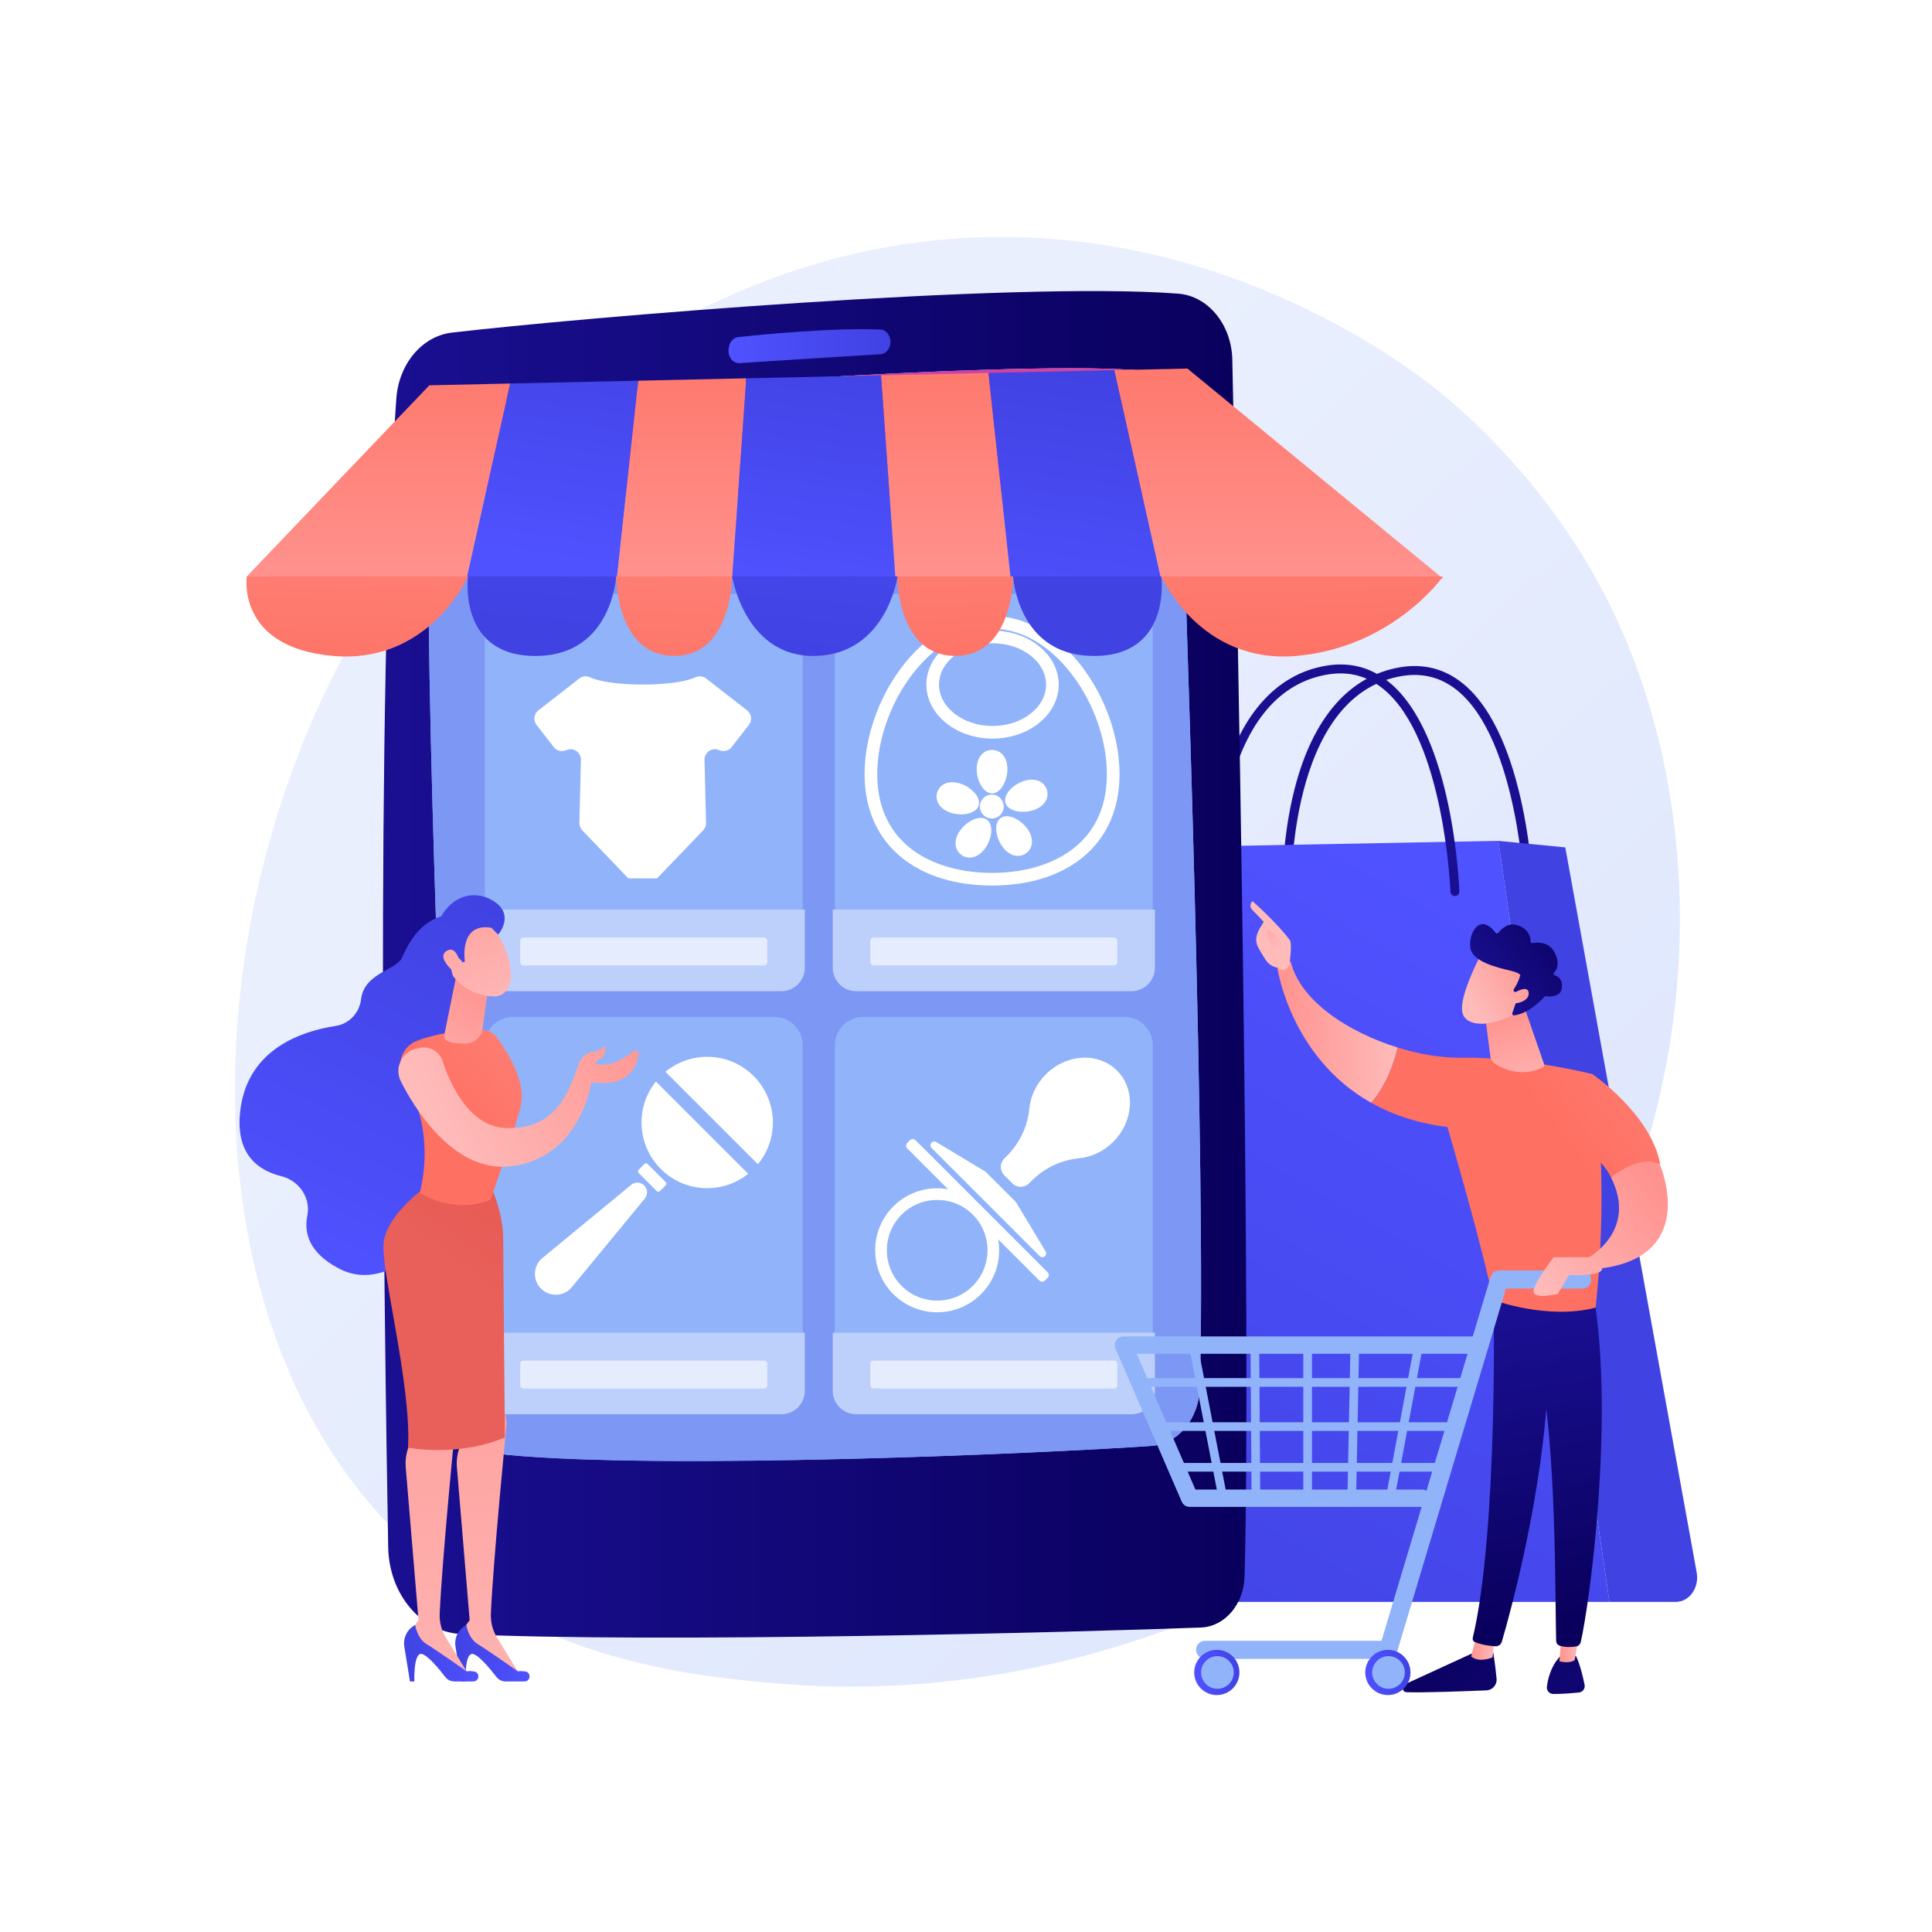 <?xml version="1.0" encoding="utf-8"?>
<!-- Generator: Adobe Illustrator 27.5.0, SVG Export Plug-In . SVG Version: 6.00 Build 0)  -->
<svg version="1.1" xmlns="http://www.w3.org/2000/svg" xmlns:xlink="http://www.w3.org/1999/xlink" x="0px" y="0px"
	 viewBox="0 0 3710 3710" style="enable-background:new 0 0 3710 3710;" xml:space="preserve">
<g id="Background">
	<g>
		<g>
			<rect style="fill:#FFFFFF;" width="3710" height="3710"/>
		</g>
	</g>
</g>
<g id="Illustration">
	<g>
		<linearGradient id="SVGID_1_" gradientUnits="userSpaceOnUse" x1="3394.607" y1="3600.882" x2="1348.825" y2="1392.737">
			<stop  offset="0" style="stop-color:#DAE3FE"/>
			<stop  offset="1" style="stop-color:#E9EFFD"/>
		</linearGradient>
		<path style="fill:url(#SVGID_1_);" d="M3109.514,2342.542c-281.105,657.051-1023.133,939.269-1604.522,891.151
			c-158.743-13.138-478.138-39.573-727.524-275.409c-478.929-452.908-405.169-1399.612,53.303-1956.979
			c59.042-71.777,467.72-552.678,1104.568-546.241c466.266,4.713,793.533,268.1,833.328,300.913
			c50.271,41.452,161.149,139.954,261.076,296.222C3264.537,1419.373,3285.176,1931.951,3109.514,2342.542z"/>
		<g>
			
				<linearGradient id="SVGID_00000139988898767791784740000014688113745111430036_" gradientUnits="userSpaceOnUse" x1="3310.972" y1="526.737" x2="2976.845" y2="1128.166">
				<stop  offset="0" style="stop-color:#09005D"/>
				<stop  offset="1" style="stop-color:#1A0F91"/>
			</linearGradient>
			<path style="fill:url(#SVGID_00000139988898767791784740000014688113745111430036_);" d="M2471.035,1723.572
				c-4.619,0-8.427-3.678-8.56-8.325c-0.028-0.977-2.468-98.938,23.515-200.36c34.902-136.237,104.904-216.98,202.44-233.503
				c45.347-7.684,86.038,2.846,120.94,31.293c123.186,100.396,134.794,389.755,135.228,402.025c0.167,4.729-3.531,8.697-8.26,8.866
				c-4.719,0.115-8.698-3.531-8.865-8.26c-0.104-2.927-11.764-293.879-128.939-389.357c-30.903-25.181-66.983-34.487-107.241-27.671
				c-219.875,37.248-211.794,412.694-211.687,416.483c0.134,4.731-3.591,8.673-8.322,8.807
				C2471.201,1723.57,2471.117,1723.572,2471.035,1723.572z"/>
			
				<linearGradient id="SVGID_00000042697872118109654700000012813439911435707282_" gradientUnits="userSpaceOnUse" x1="2962.665" y1="1808.72" x2="2109.352" y2="3304.587">
				<stop  offset="0" style="stop-color:#4F52FF"/>
				<stop  offset="1" style="stop-color:#4042E2"/>
			</linearGradient>
			<path style="fill:url(#SVGID_00000042697872118109654700000012813439911435707282_);" d="M2039.088,2999.806l176.205-1372.535
				l661.934-12.571l213.351,1461.39h-994.173C2061.041,3076.089,2033.927,3040.004,2039.088,2999.806z"/>
			
				<linearGradient id="SVGID_00000178901160116434203750000011177648161883638934_" gradientUnits="userSpaceOnUse" x1="3999.679" y1="1624.416" x2="3372.547" y2="2102.476">
				<stop  offset="0" style="stop-color:#4F52FF"/>
				<stop  offset="1" style="stop-color:#4042E2"/>
			</linearGradient>
			<path style="fill:url(#SVGID_00000178901160116434203750000011177648161883638934_);" d="M3005.784,1627.271l-128.557-12.571
				l213.351,1461.39h127.626c25.876,0,45.214-27.323,39.939-56.429L3005.784,1627.271z"/>
			
				<linearGradient id="SVGID_00000089532026751503973490000000399241034686861459_" gradientUnits="userSpaceOnUse" x1="3201.011" y1="465.652" x2="2866.883" y2="1067.084">
				<stop  offset="0" style="stop-color:#09005D"/>
				<stop  offset="1" style="stop-color:#1A0F91"/>
			</linearGradient>
			<path style="fill:url(#SVGID_00000089532026751503973490000000399241034686861459_);" d="M2793.796,1720.578
				c-4.592,0-8.394-3.64-8.558-8.265c-0.104-2.927-11.764-293.879-128.939-389.357c-30.903-25.181-66.978-34.489-107.242-27.671
				c-91.563,15.512-155.022,89.708-188.617,220.529c-25.454,99.125-23.096,194.998-23.069,195.955
				c0.132,4.729-3.594,8.672-8.323,8.805c-4.62,0.105-8.67-3.591-8.806-8.322c-0.027-0.977-2.468-98.938,23.515-200.36
				c34.902-136.237,104.906-216.98,202.439-233.503c45.351-7.686,86.038,2.846,120.94,31.292
				c123.186,100.396,134.794,389.755,135.228,402.024c0.167,4.729-3.531,8.697-8.26,8.866
				C2794.002,1720.576,2793.898,1720.578,2793.796,1720.578z"/>
		</g>
		<g>
			<g>
				
					<linearGradient id="SVGID_00000060711870088480204980000016409843353036755129_" gradientUnits="userSpaceOnUse" x1="-6054.325" y1="1851.808" x2="-4396.095" y2="1851.808" gradientTransform="matrix(-1 0 0 1 -3660.805 0)">
					<stop  offset="0" style="stop-color:#09005D"/>
					<stop  offset="1" style="stop-color:#1A0F91"/>
				</linearGradient>
				<path style="fill:url(#SVGID_00000060711870088480204980000016409843353036755129_);" d="M2366.395,690.711
					c8.731,411.989,37.045,1833.091,23.528,2336.687c-1.432,53.351-37.992,96.172-83.596,97.919
					c-225.553,8.634-1052.42,30.521-1421.35,12.413c-76.843-3.772-137.951-76.587-139.545-166.541
					c-7.667-432.435-24.58-1648.709,15.622-2205.885c4.819-66.758,49.608-119.92,106.591-126.589
					c245.639-28.747,1076.061-99.016,1394.795-74.82C2319.923,568.26,2364.968,623.343,2366.395,690.711z"/>
				<path style="fill:#91B3FA;" d="M2265.753,817.112c12.141,332.536,50.436,1438.805,38.281,1847.879
					c-1.775,59.793-42.059,108.138-93.113,111.634c-210.205,14.391-927.372,46.121-1235.691,17.239
					c-55.517-5.201-99.083-57.727-102.081-122.789c-15.623-339.255-60.484-1369.347-48.834-1773.838
					c1.86-64.527,44.586-117.225,99.555-122.999c227.408-23.886,989.48-80.719,1251.479-63.997
					C2224.533,713.381,2263.652,759.542,2265.753,817.112z"/>
				
					<linearGradient id="SVGID_00000070829973084253939960000016280500320353058957_" gradientUnits="userSpaceOnUse" x1="1398.88" y1="664.707" x2="1709.984" y2="664.707">
					<stop  offset="0" style="stop-color:#4F52FF"/>
					<stop  offset="1" style="stop-color:#4042E2"/>
				</linearGradient>
				<path style="fill:url(#SVGID_00000070829973084253939960000016280500320353058957_);" d="M1709.984,656.505L1709.984,656.505
					c0,12.642-8.421,23.069-19.212,23.729c-53.275,3.264-203.349,12.499-270.421,17.051c-13.223,0.899-23.603-13.007-21.095-28.225
					l0.429-2.596c1.712-10.382,9.072-18.197,18.072-19.162c45.337-4.86,182.137-18.336,272.776-14.551
					C1701.42,633.206,1709.984,643.76,1709.984,656.505z"/>
				<g>
					<defs>
						<path id="SVGID_00000114057914927378849240000017344887271952669089_" d="M2265.753,817.112
							c12.141,332.536,50.436,1438.805,38.281,1847.879c-1.775,59.793-42.059,108.138-93.113,111.634
							c-210.205,14.391-927.372,46.121-1235.691,17.239c-55.517-5.201-99.083-57.727-102.081-122.789
							c-15.623-339.255-60.484-1369.347-48.834-1773.838c1.86-64.527,44.586-117.225,99.555-122.999
							c227.408-23.886,989.48-80.719,1251.479-63.997C2224.533,713.381,2263.652,759.542,2265.753,817.112z"/>
					</defs>
					<use xlink:href="#SVGID_00000114057914927378849240000017344887271952669089_"  style="overflow:visible;fill:#7D97F4;"/>
					<clipPath id="SVGID_00000127021177696173821220000010202002394061565863_">
						<use xlink:href="#SVGID_00000114057914927378849240000017344887271952669089_"  style="overflow:visible;"/>
					</clipPath>
					
						<linearGradient id="SVGID_00000168093528797656912040000015502022963455632570_" gradientUnits="userSpaceOnUse" x1="1519.971" y1="1023.527" x2="1573.018" y2="434.122">
						<stop  offset="0" style="stop-color:#A737D5"/>
						<stop  offset="1" style="stop-color:#EF497A"/>
					</linearGradient>
					
						<rect x="610.034" y="513.548" style="clip-path:url(#SVGID_00000127021177696173821220000010202002394061565863_);fill:url(#SVGID_00000168093528797656912040000015502022963455632570_);" width="1872.326" height="437.151"/>
				</g>
				<g>
					<path style="fill:#91B3FA;" d="M1487.4,1825.001H985.009c-29.815,0-53.985-24.17-53.985-53.985v-576.625
						c0-29.815,24.17-53.985,53.985-53.985h502.392c29.815,0,53.985,24.17,53.985,53.985v576.625
						C1541.386,1800.831,1517.216,1825.001,1487.4,1825.001z"/>
					<path style="fill:#BDD0FB;" d="M1500.505,1903.359H971.904c-24.855,0-45.004-20.149-45.004-45.004v-111.71h618.61v111.71
						C1545.51,1883.209,1525.361,1903.359,1500.505,1903.359z"/>
					<path style="opacity:0.6;fill:#FFFFFF;" d="M1466.839,1853.87h-461.268c-3.59,0-6.5-2.91-6.5-6.5v-40.613
						c0-3.59,2.91-6.5,6.5-6.5h461.268c3.59,0,6.5,2.91,6.5,6.5v40.613C1473.339,1850.96,1470.429,1853.87,1466.839,1853.87z"/>
				</g>
				<g>
					<path style="fill:#91B3FA;" d="M2159.623,1825.001h-502.391c-29.815,0-53.985-24.17-53.985-53.985v-576.625
						c0-29.815,24.17-53.985,53.985-53.985h502.391c29.815,0,53.986,24.17,53.986,53.985v576.624
						C2213.609,1800.831,2189.439,1825.001,2159.623,1825.001z"/>
					<path style="fill:#BDD0FB;" d="M2172.729,1903.359h-528.601c-24.855,0-45.004-20.149-45.004-45.004v-111.71h618.61v111.71
						C2217.733,1883.209,2197.583,1903.359,2172.729,1903.359z"/>
					<path style="opacity:0.6;fill:#FFFFFF;" d="M2139.062,1853.87h-461.268c-3.59,0-6.5-2.91-6.5-6.5v-40.613
						c0-3.59,2.91-6.5,6.5-6.5h461.268c3.59,0,6.5,2.91,6.5,6.5v40.613C2145.562,1850.96,2142.651,1853.87,2139.062,1853.87z"/>
				</g>
				<g>
					<path style="fill:#91B3FA;" d="M1487.401,2637.442H985.009c-29.815,0-53.985-24.17-53.985-53.985v-576.625
						c0-29.815,24.17-53.985,53.985-53.985h502.392c29.815,0,53.985,24.17,53.985,53.985v576.625
						C1541.386,2613.272,1517.216,2637.442,1487.401,2637.442z"/>
					<path style="fill:#BDD0FB;" d="M1500.505,2715.8H971.904c-24.855,0-45.004-20.149-45.004-45.004v-111.71h618.61v111.71
						C1545.51,2695.651,1525.361,2715.8,1500.505,2715.8z"/>
					<path style="opacity:0.6;fill:#FFFFFF;" d="M1466.839,2666.311h-461.268c-3.59,0-6.5-2.91-6.5-6.5v-40.613
						c0-3.59,2.91-6.5,6.5-6.5h461.268c3.59,0,6.5,2.91,6.5,6.5v40.613C1473.339,2663.401,1470.429,2666.311,1466.839,2666.311z"/>
				</g>
				<g>
					<path style="fill:#91B3FA;" d="M2159.624,2637.442h-502.392c-29.815,0-53.985-24.17-53.985-53.985v-576.625
						c0-29.815,24.17-53.985,53.985-53.985h502.391c29.815,0,53.986,24.17,53.986,53.985v576.624
						C2213.609,2613.272,2189.439,2637.442,2159.624,2637.442z"/>
					<path style="fill:#BDD0FB;" d="M2172.729,2715.8h-528.602c-24.855,0-45.004-20.149-45.004-45.004v-111.71h618.61v111.71
						C2217.733,2695.651,2197.583,2715.8,2172.729,2715.8z"/>
					<path style="opacity:0.6;fill:#FFFFFF;" d="M2139.062,2666.311h-461.268c-3.59,0-6.5-2.91-6.5-6.5v-40.613
						c0-3.59,2.91-6.5,6.5-6.5h461.268c3.59,0,6.5,2.91,6.5,6.5v40.613C2145.562,2663.401,2142.651,2666.311,2139.062,2666.311z"/>
				</g>
			</g>
			<g>
				<g>
					<path style="fill:#FFFFFF;" d="M1455.397,2235.68c40.904-49.55,38.191-123.01-8.168-169.369
						c-46.36-46.359-119.819-49.072-169.369-8.168L1455.397,2235.68z"/>
					<path style="fill:#FFFFFF;" d="M1259.502,2076.781c-39.66,49.523-36.557,122.001,9.349,167.907
						c45.906,45.906,118.384,49.009,167.907,9.349L1259.502,2076.781z"/>
				</g>
				<path style="fill:#FFFFFF;" d="M1261.287,2287.334l-35.082-35.082c-1.623-1.623-1.623-4.254,0-5.877l11.298-11.302
					c1.623-1.623,4.254-1.624,5.877,0l35.086,35.086c1.623,1.623,1.623,4.254,0,5.877l-11.302,11.299
					C1265.541,2288.957,1262.91,2288.957,1261.287,2287.334z"/>
				<path style="fill:#FFFFFF;" d="M1237.139,2276.4L1237.139,2276.4c-6.788-6.789-17.623-7.311-25.032-1.207l-170.317,140.305
					c-18.206,14.998-19.527,42.42-2.848,59.099l0,0c16.679,16.679,44.101,15.358,59.099-2.848l140.305-170.317
					C1244.45,2294.022,1243.928,2283.188,1237.139,2276.4z"/>
			</g>
			<g>
				<path style="fill:#FFFFFF;" d="M1933.216,2220.085l-4.743,4.743c-8.838,8.838-8.838,23.167,0,32.004l15.563,15.563
					c8.838,8.838,23.167,8.837,32.005,0l4.743-4.743c24.502-24.503,56.652-40.16,91.151-43.412
					c23.429-2.209,47.02-12.838,65.82-31.638c39.771-39.771,43.025-100.999,7.267-136.756
					c-35.758-35.758-96.985-32.504-136.756,7.268c-18.8,18.8-29.43,42.39-31.639,65.82
					C1973.375,2163.433,1957.718,2195.583,1933.216,2220.085z"/>
				<path style="fill:#FFFFFF;" d="M2011.83,2443.253l-253.885-253.884c-2.866-2.866-7.513-2.866-10.378,0l-5.477,5.477
					c-2.866,2.866-2.866,7.513,0,10.379l78.439,78.439c-37.022-6.536-76.558,4.436-105.1,32.978
					c-46.447,46.447-46.447,122.021,0,168.468c46.447,46.447,122.021,46.447,168.468,0c28.541-28.542,39.514-68.078,32.978-105.1
					l79.099,79.1c2.866,2.866,7.513,2.866,10.379,0l5.477-5.477C2014.696,2450.766,2014.696,2446.119,2011.83,2443.253z
					 M1868.041,2469.253c-37.704,37.704-99.052,37.704-136.756,0s-37.704-99.052,0-136.756s99.052-37.704,136.756,0
					S1905.745,2431.549,1868.041,2469.253z"/>
				<path style="fill:#FFFFFF;" d="M1788.831,2204.399l207.638,207.639c2.866,2.866,7.513,2.866,10.379,0
					c2.385-2.385,2.837-6.089,1.096-8.978l-56.694-94.074c-0.308-0.51-0.676-0.981-1.096-1.401l-56.871-56.871
					c-0.421-0.421-0.892-0.789-1.401-1.096l-94.074-56.694c-2.889-1.741-6.593-1.289-8.977,1.096
					C1785.965,2196.886,1785.965,2201.533,1788.831,2204.399z"/>
			</g>
			<g>
				<path style="fill:#FFFFFF;" d="M1905.039,1700.512c-69.337,0-128.834-18.139-172.057-52.455
					c-47.582-37.777-72.733-93.625-72.733-161.502c0-140.421,106.929-303.652,244.79-303.652
					c137.859,0,244.789,163.231,244.789,303.652c0,67.878-25.152,123.725-72.733,161.502
					C2033.872,1682.373,1974.376,1700.512,1905.039,1700.512z M1905.039,1207.196c-56.158,0-111.136,31.903-154.806,89.833
					c-41.134,54.567-65.692,125.418-65.692,189.526c0,139.84,113.902,189.665,220.497,189.665
					c106.595,0,220.497-49.825,220.497-189.665c0-64.108-24.557-134.959-65.692-189.526
					C2016.174,1239.099,1961.197,1207.196,1905.039,1207.196z M1905.974,1418.35c-70.064,0-127.066-46.524-127.066-103.709
					c0-57.186,57.002-103.709,127.066-103.709c70.064,0,127.066,46.523,127.066,103.709
					C2033.04,1371.826,1976.038,1418.35,1905.974,1418.35z M1905.974,1235.224c-56.67,0-102.774,35.626-102.774,79.417
					c0,43.79,46.104,79.417,102.774,79.417c56.67,0,102.774-35.626,102.774-79.417
					C2008.748,1270.851,1962.644,1235.224,1905.974,1235.224z"/>
				<g>
					
						<ellipse transform="matrix(0.16 -0.987 0.987 0.16 70.942 3181.269)" style="fill:#FFFFFF;" cx="1905.039" cy="1548.943" rx="22.929" ry="22.929"/>
					<path style="fill:#FFFFFF;" d="M1934.519,1476.882c0,23.065-13.199,46.676-29.48,46.676c-16.281,0-29.48-23.611-29.48-46.676
						c0-23.065,13.199-36.85,29.48-36.85C1921.32,1440.032,1934.519,1453.816,1934.519,1476.882z"/>
					<path style="fill:#FFFFFF;" d="M1843.965,1504.648c21.936,7.127,40.313,26.976,35.282,42.461
						c-5.031,15.484-31.566,20.741-53.502,13.613c-21.936-7.127-30.968-23.94-25.936-39.424
						C1804.84,1505.814,1822.029,1497.521,1843.965,1504.648z"/>
					<path style="fill:#FFFFFF;" d="M1843.908,1594.55c13.557-18.66,38.114-30.004,51.286-20.434
						c13.172,9.57,9.971,36.43-3.586,55.09c-13.557,18.66-32.337,22.054-45.509,12.484
						C1832.926,1632.12,1830.351,1613.21,1843.908,1594.55z"/>
					<path style="fill:#FFFFFF;" d="M1925.022,1625.93c-13.558-18.66-16.758-45.52-3.586-55.09
						c13.172-9.57,37.728,1.774,51.285,20.434c13.557,18.66,10.982,37.57-2.19,47.14
						C1957.36,1647.985,1938.579,1644.591,1925.022,1625.93z"/>
					<path style="fill:#FFFFFF;" d="M1984.333,1555.809c-21.936,7.128-48.471,1.871-53.502-13.613
						c-5.031-15.484,13.346-35.333,35.282-42.461c21.936-7.128,39.125,1.166,44.156,16.65
						C2015.3,1531.869,2006.269,1548.682,1984.333,1555.809z"/>
				</g>
			</g>
			<g>
				<g>
					
						<linearGradient id="SVGID_00000142153559354682588050000002909636163306997893_" gradientUnits="userSpaceOnUse" x1="1045.405" y1="1075.603" x2="1117.371" y2="576.982">
						<stop  offset="0" style="stop-color:#4F52FF"/>
						<stop  offset="1" style="stop-color:#4042E2"/>
					</linearGradient>
					<polygon style="fill:url(#SVGID_00000142153559354682588050000002909636163306997893_);" points="979.621,736.467 
						896.67,1107.696 1184.802,1108.214 1225.691,731.029 					"/>
					
						<linearGradient id="SVGID_00000175314365718720588440000005179633167368312723_" gradientUnits="userSpaceOnUse" x1="726.781" y1="557.679" x2="726.781" y2="1123.124">
						<stop  offset="0" style="stop-color:#FE7062"/>
						<stop  offset="1" style="stop-color:#FF928E"/>
					</linearGradient>
					<polygon style="fill:url(#SVGID_00000175314365718720588440000005179633167368312723_);" points="824.486,739.896 
						473.94,1106.938 896.67,1107.696 979.621,736.467 					"/>
					
						<linearGradient id="SVGID_00000023999197871447269550000004936344320881298350_" gradientUnits="userSpaceOnUse" x1="1308.959" y1="557.678" x2="1308.959" y2="1123.124">
						<stop  offset="0" style="stop-color:#FE7062"/>
						<stop  offset="1" style="stop-color:#FF928E"/>
					</linearGradient>
					<polygon style="fill:url(#SVGID_00000023999197871447269550000004936344320881298350_);" points="1225.691,731.029 
						1184.802,1108.214 1406.062,1108.611 1433.117,726.445 					"/>
					
						<linearGradient id="SVGID_00000153695608655337714050000007723889208815442324_" gradientUnits="userSpaceOnUse" x1="1816.299" y1="557.679" x2="1816.299" y2="1123.127">
						<stop  offset="0" style="stop-color:#FE7062"/>
						<stop  offset="1" style="stop-color:#FF928E"/>
					</linearGradient>
					<polygon style="fill:url(#SVGID_00000153695608655337714050000007723889208815442324_);" points="1691.865,720.726 
						1719.365,1109.173 1940.733,1109.571 1898.085,716.169 					"/>
					
						<linearGradient id="SVGID_00000034068428790100061410000006840707102364015014_" gradientUnits="userSpaceOnUse" x1="2019.918" y1="1216.254" x2="2091.884" y2="717.634">
						<stop  offset="0" style="stop-color:#4F52FF"/>
						<stop  offset="1" style="stop-color:#4042E2"/>
					</linearGradient>
					<polygon style="fill:url(#SVGID_00000034068428790100061410000006840707102364015014_);" points="2140.035,710.822 
						1898.085,716.169 1940.733,1109.571 2229.252,1110.089 					"/>
					
						<linearGradient id="SVGID_00000130645781836761693170000015417836190470355871_" gradientUnits="userSpaceOnUse" x1="1543.099" y1="1147.435" x2="1615.066" y2="648.813">
						<stop  offset="0" style="stop-color:#4F52FF"/>
						<stop  offset="1" style="stop-color:#4042E2"/>
					</linearGradient>
					<polygon style="fill:url(#SVGID_00000130645781836761693170000015417836190470355871_);" points="1433.117,726.445 
						1406.062,1108.611 1719.365,1109.173 1691.865,720.726 					"/>
					
						<linearGradient id="SVGID_00000120561192058476407930000012724388120029316026_" gradientUnits="userSpaceOnUse" x1="2455.54" y1="557.679" x2="2455.54" y2="1123.125">
						<stop  offset="0" style="stop-color:#FE7062"/>
						<stop  offset="1" style="stop-color:#FF928E"/>
					</linearGradient>
					<polygon style="fill:url(#SVGID_00000120561192058476407930000012724388120029316026_);" points="2771.045,1111.061 
						2280.196,707.724 2140.035,710.822 2229.252,1110.089 					"/>
				</g>
				<g>
					
						<linearGradient id="SVGID_00000182507429820580032290000017504715562901613218_" gradientUnits="userSpaceOnUse" x1="676.044" y1="1368.343" x2="703.309" y2="664.913">
						<stop  offset="0" style="stop-color:#FE7062"/>
						<stop  offset="1" style="stop-color:#FF928E"/>
					</linearGradient>
					<path style="fill:url(#SVGID_00000182507429820580032290000017504715562901613218_);" d="M473.94,1106.938
						c0,0-20.62,136.094,164.963,152.59c185.583,16.497,259.816-152.59,259.816-152.59H473.94z"/>
					
						<linearGradient id="SVGID_00000023272597306789408060000006725811589106579353_" gradientUnits="userSpaceOnUse" x1="1093.264" y1="553.813" x2="1031.579" y2="1206.648">
						<stop  offset="0" style="stop-color:#4F52FF"/>
						<stop  offset="1" style="stop-color:#4042E2"/>
					</linearGradient>
					<path style="fill:url(#SVGID_00000023272597306789408060000006725811589106579353_);" d="M1183.28,1106.938
						c0,0-8.248,148.466-148.467,152.59c-156.972,4.617-136.094-152.59-136.094-152.59H1183.28z"/>
					
						<linearGradient id="SVGID_00000150092532852146672680000010379928027306457477_" gradientUnits="userSpaceOnUse" x1="1283.612" y1="1391.892" x2="1310.877" y2="688.462">
						<stop  offset="0" style="stop-color:#FE7062"/>
						<stop  offset="1" style="stop-color:#FF928E"/>
					</linearGradient>
					<path style="fill:url(#SVGID_00000150092532852146672680000010379928027306457477_);" d="M1183.28,1106.938h222.7
						c0,0,0,152.59-111.35,152.59C1182.594,1259.528,1183.28,1106.938,1183.28,1106.938z"/>
				</g>
				<g>
					
						<linearGradient id="SVGID_00000077296711485421401640000011690256695853660033_" gradientUnits="userSpaceOnUse" x1="-842.914" y1="1317.74" x2="-815.649" y2="614.31" gradientTransform="matrix(-1 0 0 1 1665.835 0)">
						<stop  offset="0" style="stop-color:#FE7062"/>
						<stop  offset="1" style="stop-color:#FF928E"/>
					</linearGradient>
					<path style="fill:url(#SVGID_00000077296711485421401640000011690256695853660033_);" d="M2771.045,1106.938
						c0,0-95.535,136.094-281.118,152.59c-185.583,16.497-259.816-152.59-259.816-152.59H2771.045z"/>
					
						<linearGradient id="SVGID_00000080890615011306762230000012441758493047425441_" gradientUnits="userSpaceOnUse" x1="-116.578" y1="-2125.411" x2="-178.263" y2="-1472.577" gradientTransform="matrix(-1 0 0 1 1665.835 0)">
						<stop  offset="0" style="stop-color:#4F52FF"/>
						<stop  offset="1" style="stop-color:#4042E2"/>
					</linearGradient>
					<path style="fill:url(#SVGID_00000080890615011306762230000012441758493047425441_);" d="M1945.55,1106.938
						c0,0,8.248,148.466,148.467,152.59c156.972,4.617,136.094-152.59,136.094-152.59H1945.55z"/>
					
						<linearGradient id="SVGID_00000132807503204478627550000014738314753261392564_" gradientUnits="userSpaceOnUse" x1="-177.509" y1="1343.531" x2="-150.243" y2="640.101" gradientTransform="matrix(-1 0 0 1 1665.835 0)">
						<stop  offset="0" style="stop-color:#FE7062"/>
						<stop  offset="1" style="stop-color:#FF928E"/>
					</linearGradient>
					<path style="fill:url(#SVGID_00000132807503204478627550000014738314753261392564_);" d="M1945.55,1106.938h-222.7
						c0,0,0,152.59,111.35,152.59C1946.235,1259.528,1945.55,1106.938,1945.55,1106.938z"/>
				</g>
				
					<linearGradient id="SVGID_00000123424343596209193470000014112864081947233978_" gradientUnits="userSpaceOnUse" x1="1612.384" y1="602.865" x2="1550.699" y2="1255.7">
					<stop  offset="0" style="stop-color:#4F52FF"/>
					<stop  offset="1" style="stop-color:#4042E2"/>
				</linearGradient>
				<path style="fill:url(#SVGID_00000123424343596209193470000014112864081947233978_);" d="M1405.979,1106.938h317.553
					c0,0-20.62,148.466-156.714,152.59C1430.723,1263.652,1405.979,1106.938,1405.979,1106.938z"/>
			</g>
			<path style="fill:#FFFFFF;" d="M1434.611,1364.081l-78.773-61.268c-6.036-4.695-14.158-5.297-21.056-1.996
				c-38.081,18.226-163.102,18.226-201.183,0c-6.898-3.302-15.019-2.699-21.056,1.996l-78.773,61.268
				c-8.68,6.751-10.244,19.261-3.493,27.942l33.144,42.613c5.658,7.274,15.568,9.716,23.957,5.902l0,0
				c13.375-6.079,28.503,3.924,28.145,18.612l-2.953,121.072c-0.129,5.307,1.865,10.445,5.542,14.275l88.57,92.261h3.93h47.157h3.93
				l88.571-92.261c3.676-3.83,5.671-8.968,5.542-14.275l-2.953-121.072c-0.358-14.688,14.77-24.692,28.145-18.612l0,0
				c8.39,3.813,18.299,1.372,23.957-5.902l33.144-42.613C1444.856,1383.343,1443.292,1370.833,1434.611,1364.081z"/>
		</g>
		<g>
			
				<linearGradient id="SVGID_00000020386231190029140550000014841571857303380886_" gradientUnits="userSpaceOnUse" x1="571.481" y1="2421.957" x2="915.89" y2="1717.718">
				<stop  offset="0" style="stop-color:#4F52FF"/>
				<stop  offset="1" style="stop-color:#4042E2"/>
			</linearGradient>
			<path style="fill:url(#SVGID_00000020386231190029140550000014841571857303380886_);" d="M940.924,1777.684
				c0,0-109.87-77.105-168.561,60.544c-10.723,25.151-72.598,29.318-78.927,80.397c-3.266,26.372-22.78,47.491-49.046,51.517
				c-65.42,10.027-166.238,43.998-182.369,157.581c-12.312,86.695,31.885,119.57,78.268,130.949
				c34.067,8.357,56.706,41.493,49.816,75.886c-6.61,32.99,3.247,71.125,60.398,101.283
				c128.07,67.578,255.968-160.098,255.968-160.098l26.212-397.539L940.924,1777.684z"/>
			<g>
				
					<linearGradient id="SVGID_00000122720568924849454630000001956616576306985911_" gradientUnits="userSpaceOnUse" x1="2996.222" y1="3538.534" x2="3123.137" y2="2055.217" gradientTransform="matrix(-1 0 0 1 3976.04 0)">
					<stop  offset="0" style="stop-color:#FEBBBA"/>
					<stop  offset="1" style="stop-color:#FF928E"/>
				</linearGradient>
				<path style="fill:url(#SVGID_00000122720568924849454630000001956616576306985911_);" d="M965.352,2686.525l7.721,45.42
					c0,0-25.857,261.907-30.456,366.669c-0.721,16.425,3.529,32.656,12.149,46.655l44.961,73.011l-114.266-67.427l-2.274-13.944
					l18.705-25.718l-24.502-293.4c-1.439-17.236,2.118-34.522,10.245-49.79l23.634-44.401L965.352,2686.525z"/>
				
					<linearGradient id="SVGID_00000026131247333676076940000012255933050932426379_" gradientUnits="userSpaceOnUse" x1="2959.146" y1="3174.652" x2="3101.848" y2="3174.652" gradientTransform="matrix(-1 0 0 1 3976.04 0)">
					<stop  offset="0" style="stop-color:#4F52FF"/>
					<stop  offset="1" style="stop-color:#4042E2"/>
				</linearGradient>
				<path style="fill:url(#SVGID_00000026131247333676076940000012255933050932426379_);" d="M1007.251,3228.858h-36.464
					c-6.825,0-13.262-3.133-17.425-8.543c-11.368-14.771-34.921-43.589-46.182-44.341c-15.161-1.012-13.221,52.884-13.221,52.884
					h-8.498l-10.765-66.972c-2.707-16.851,5.672-33.545,20.804-41.439l0,0c0,0,3.465,25.629,22.257,36.965
					c18.791,11.336,76.468,51.935,76.468,51.935s7.065-1.006,14.819,0.395C1020.55,3211.82,1018.943,3228.858,1007.251,3228.858z"/>
			</g>
			
				<linearGradient id="SVGID_00000052096607917242092100000015096001429493818033_" gradientUnits="userSpaceOnUse" x1="3094.477" y1="3538.534" x2="3221.392" y2="2055.217" gradientTransform="matrix(-1 0 0 1 3976.04 0)">
				<stop  offset="0" style="stop-color:#FEBBBA"/>
				<stop  offset="1" style="stop-color:#FF928E"/>
			</linearGradient>
			<path style="fill:url(#SVGID_00000052096607917242092100000015096001429493818033_);" d="M867.097,2686.525l7.721,45.42
				c0,0-25.857,261.907-30.456,366.669c-0.72,16.425,3.529,32.656,12.15,46.655l44.96,73.011l-114.266-67.427l-2.274-13.944
				l18.705-25.718l-24.501-293.4c-1.439-17.236,2.117-34.522,10.245-49.79l23.635-44.401L867.097,2686.525z"/>
			
				<linearGradient id="SVGID_00000010298569811086241700000011430134337874334086_" gradientUnits="userSpaceOnUse" x1="1502.225" y1="1692.259" x2="900.795" y2="2499.308">
				<stop  offset="0" style="stop-color:#E1473D"/>
				<stop  offset="1" style="stop-color:#E9605A"/>
			</linearGradient>
			<path style="fill:url(#SVGID_00000010298569811086241700000011430134337874334086_);" d="M736.678,2386.031
				c6.219-50.092,68.916-97.34,68.916-97.34c79.209,28.367,135.688-13.595,135.688-13.595s24.654,50.672,24.915,102.281
				c0.262,51.61,3.411,383,3.411,383c-91.574,38.379-186.13,19.557-186.13,19.557
				C790.546,2660.629,730.457,2436.121,736.678,2386.031z"/>
			
				<linearGradient id="SVGID_00000031915092400949742700000014981597594028812479_" gradientUnits="userSpaceOnUse" x1="3057.401" y1="3174.652" x2="3200.102" y2="3174.652" gradientTransform="matrix(-1 0 0 1 3976.04 0)">
				<stop  offset="0" style="stop-color:#4F52FF"/>
				<stop  offset="1" style="stop-color:#4042E2"/>
			</linearGradient>
			<path style="fill:url(#SVGID_00000031915092400949742700000014981597594028812479_);" d="M908.996,3228.858h-36.465
				c-6.825,0-13.262-3.133-17.424-8.543c-11.368-14.771-34.921-43.589-46.182-44.341c-15.161-1.012-13.221,52.884-13.221,52.884
				h-8.498l-10.764-66.972c-2.708-16.851,5.672-33.545,20.804-41.439l0,0c0,0,3.465,25.629,22.256,36.965
				c18.791,11.336,76.468,51.935,76.468,51.935s7.065-1.006,14.821,0.395C922.295,3211.82,920.689,3228.858,908.996,3228.858z"/>
			
				<linearGradient id="SVGID_00000179648352023457614840000017764781527102126778_" gradientUnits="userSpaceOnUse" x1="1249.587" y1="1805.491" x2="858.913" y2="2160.181">
				<stop  offset="0" style="stop-color:#FF928E"/>
				<stop  offset="1" style="stop-color:#FE7062"/>
			</linearGradient>
			<path style="fill:url(#SVGID_00000179648352023457614840000017764781527102126778_);" d="M806.281,2290.584
				c24.389-103.349-5.011-178.673-30.554-220.693c-15.827-26.037-3.812-60.158,24.638-71.069
				c45.602-17.489,97.722-20.836,124.468-21.291c11.536-0.196,22.374,5.278,29.223,14.564
				c19.382,26.28,55.969,83.478,46.389,129.691c-7.552,36.42-58.44,182.019-58.44,182.019S878.407,2333.905,806.281,2290.584z"/>
			
				<linearGradient id="SVGID_00000061453491418827557800000006291776088839255965_" gradientUnits="userSpaceOnUse" x1="774.142" y1="2125.597" x2="927.22" y2="1881.13">
				<stop  offset="0" style="stop-color:#FEBBBA"/>
				<stop  offset="1" style="stop-color:#FF928E"/>
			</linearGradient>
			<path style="fill:url(#SVGID_00000061453491418827557800000006291776088839255965_);" d="M878.672,1861.448l-25.418,125.882
				c-3.041,12.569,15.117,15.297,28.006,16.35c22.036,1.802,34.401-3.424,43.367-19.616c0.913-1.649,1.368-3.511,1.626-5.379
				l13.648-98.948c1.082-7.85-3.161-15.47-10.405-18.682l-26.337-11.677C893.017,1844.881,881.281,1850.667,878.672,1861.448z"/>
			<g>
				
					<linearGradient id="SVGID_00000096056907996411064620000001530272003038285485_" gradientUnits="userSpaceOnUse" x1="1550.264" y1="5341.891" x2="1739.518" y2="5005.082" gradientTransform="matrix(-0.983 -0.182 -0.182 0.983 3455.895 -3005.18)">
					<stop  offset="0" style="stop-color:#FEBBBA"/>
					<stop  offset="1" style="stop-color:#FF928E"/>
				</linearGradient>
				<path style="fill:url(#SVGID_00000096056907996411064620000001530272003038285485_);" d="M931.791,1768.839
					c0,0,31.021,20.454,44.885,73.333c13.864,52.879-7.391,72.166-29.429,71.266c-22.037-0.898-54.053-7.323-82.182-45.038
					C836.936,1830.686,891.164,1743.877,931.791,1768.839z"/>
				
					<linearGradient id="SVGID_00000131328571175307923570000014756261066050266295_" gradientUnits="userSpaceOnUse" x1="584.168" y1="2428.161" x2="928.577" y2="1723.923">
					<stop  offset="0" style="stop-color:#4F52FF"/>
					<stop  offset="1" style="stop-color:#4042E2"/>
				</linearGradient>
				<path style="fill:url(#SVGID_00000131328571175307923570000014756261066050266295_);" d="M892.707,1846.669
					c0,0-12.196-75.864,51.046-65.004l12.92,13.129c0,0,30.464-35.157-4.034-61.035c-34.498-25.879-81.847-18.571-107.507,29.614
					c-25.661,48.184-34.777,81.935-12.422,111.413c22.355,29.477,38.59,3.766,38.59,3.766s-10.399-25.62-2.163-36.769
					c8.235-11.147,19.245,6.191,19.245,6.191L892.707,1846.669z"/>
				
					<linearGradient id="SVGID_00000163770072463993742040000014540873096152008633_" gradientUnits="userSpaceOnUse" x1="1590.549" y1="5364.527" x2="1779.799" y2="5027.725" gradientTransform="matrix(-0.983 -0.182 -0.182 0.983 3455.895 -3005.18)">
					<stop  offset="0" style="stop-color:#FEBBBA"/>
					<stop  offset="1" style="stop-color:#FF928E"/>
				</linearGradient>
				<path style="fill:url(#SVGID_00000163770072463993742040000014540873096152008633_);" d="M884.162,1853.283
					c0,0-6.039-39.035-25.874-27.614c-19.834,11.42,7.64,36.439,18.637,44.931L884.162,1853.283z"/>
			</g>
			
				<linearGradient id="SVGID_00000016784906278690563290000010450912848463830969_" gradientUnits="userSpaceOnUse" x1="837.606" y1="2156.302" x2="1273.991" y2="1948.39">
				<stop  offset="0" style="stop-color:#FEBBBA"/>
				<stop  offset="1" style="stop-color:#FF928E"/>
			</linearGradient>
			<path style="fill:url(#SVGID_00000016784906278690563290000010450912848463830969_);" d="M1226.186,2023.25
				c0.645-4.99-5.215-8.25-9.097-5.049c-14.472,11.932-42.52,30.826-69.847,25.385c-1.377-0.273-2.701-0.504-3.994-0.708
				c1.039-3.504,3.335-6.813,8.032-8.694c13.443-5.385,11.199-27.152,11.199-27.152s-9.132,11.401-23.471,12.571
				c-12.351,1.009-26.189,12.797-29.117,28.362c-19.419,51.846-43.127,121.801-138.797,118.104
				c-71.016-2.744-107.197-85.858-121.13-128.513c-5.44-16.658-21.7-27.675-39.131-25.887
				c-23.052,2.364-38.369,13.006-44.315,33.672c-2.982,10.366-1.6,21.488,3.23,31.134c21.193,42.331,97.819,176.608,211.248,163.155
				c134.457-15.949,154.755-161.811,154.755-161.811S1216.716,2096.511,1226.186,2023.25z"/>
		</g>
		<g>
			
				<linearGradient id="SVGID_00000068676729851059332640000011903204428196187277_" gradientUnits="userSpaceOnUse" x1="369.437" y1="3122.998" x2="-140.867" y2="3678.066" gradientTransform="matrix(-1 0 0 1 3074.132 0)">
				<stop  offset="0" style="stop-color:#09005D"/>
				<stop  offset="1" style="stop-color:#1A0F91"/>
			</linearGradient>
			<path style="fill:url(#SVGID_00000068676729851059332640000011903204428196187277_);" d="M2866.002,3164.347
				c0,0,5.285,29.919,7.876,59.534c1.013,11.574-7.912,21.624-19.52,22.108c-39.44,1.643-123.803,4.836-154.075,3.486
				c-4.551-0.203-7.526-4.862-5.842-9.094l0,0c1.411-3.548,4.134-6.415,7.602-8.009l139.353-64.046L2866.002,3164.347z"/>
			
				<linearGradient id="SVGID_00000018955263866475898100000002199742784210931588_" gradientUnits="userSpaceOnUse" x1="203.799" y1="3164.224" x2="249.127" y2="3164.224" gradientTransform="matrix(-1 0 0 1 3074.132 0)">
				<stop  offset="0" style="stop-color:#FEBBBA"/>
				<stop  offset="1" style="stop-color:#FF928E"/>
			</linearGradient>
			<path style="fill:url(#SVGID_00000018955263866475898100000002199742784210931588_);" d="M2870.332,3146.769l-4.246,35.786
				c0,0-24.411,11.364-41.082-1.432l10.108-39.881L2870.332,3146.769z"/>
			
				<linearGradient id="SVGID_00000094577440896591921780000007754708434582467744_" gradientUnits="userSpaceOnUse" x1="121.683" y1="3123.921" x2="221.842" y2="2542.045" gradientTransform="matrix(-1 0 0 1 3074.132 0)">
				<stop  offset="0" style="stop-color:#09005D"/>
				<stop  offset="1" style="stop-color:#1A0F91"/>
			</linearGradient>
			<path style="fill:url(#SVGID_00000094577440896591921780000007754708434582467744_);" d="M2867.141,2473.975
				c1.834,9.345,9.844,466.356-39.006,671.159c-0.798,3.342,0.896,6.787,4.077,8.085c7.492,3.061,22.181,7.494,39.785,8.087
				c5.452,0.182,10.34-3.361,11.878-8.594c13.964-47.517,80.876-285.593,89.605-513.018c9.754-254.127,0-8.653,0-8.653
				l-5.721-157.086L2867.141,2473.975z"/>
			
				<linearGradient id="SVGID_00000098907195365285853440000016574105604744036258_" gradientUnits="userSpaceOnUse" x1="254.957" y1="3017.753" x2="-255.344" y2="3572.818" gradientTransform="matrix(-1 0 0 1 3074.132 0)">
				<stop  offset="0" style="stop-color:#09005D"/>
				<stop  offset="1" style="stop-color:#1A0F91"/>
			</linearGradient>
			<path style="fill:url(#SVGID_00000098907195365285853440000016574105604744036258_);" d="M3026.304,3179.955
				c0,0,8.413,15.104,16.557,55.239c1.47,7.248-3.594,14.185-10.954,14.909c-13.023,1.281-33.072,2.927-49.132,2.817
				c-7.403-0.051-13.18-6.498-12.288-13.847c1.779-14.65,7.321-38.685,24.441-57.417L3026.304,3179.955z"/>
			
				<linearGradient id="SVGID_00000083777964905614896170000011104752453849402546_" gradientUnits="userSpaceOnUse" x1="40.439" y1="3161.9" x2="79.575" y2="3161.9" gradientTransform="matrix(-1 0 0 1 3074.132 0)">
				<stop  offset="0" style="stop-color:#FEBBBA"/>
				<stop  offset="1" style="stop-color:#FF928E"/>
			</linearGradient>
			<path style="fill:url(#SVGID_00000083777964905614896170000011104752453849402546_);" d="M3033.693,3133.926l-9.921,54.119
				c0,0-9.809,7.297-29.215,2.007l4.735-58.228L3033.693,3133.926z"/>
			
				<linearGradient id="SVGID_00000155854989952178056750000015857829740082026930_" gradientUnits="userSpaceOnUse" x1="8.427" y1="3104.426" x2="108.586" y2="2522.549" gradientTransform="matrix(-1 0 0 1 3074.132 0)">
				<stop  offset="0" style="stop-color:#09005D"/>
				<stop  offset="1" style="stop-color:#1A0F91"/>
			</linearGradient>
			<path style="fill:url(#SVGID_00000155854989952178056750000015857829740082026930_);" d="M3060.495,2487.998
				c39.954,241.123-8.667,595.956-25.064,665.405c-1.004,4.252-4.436,7.51-8.745,8.224c-7.319,1.214-19.369,2.204-31.25-1.247
				c-4.093-1.188-6.969-4.88-7.136-9.14c-2.199-56.147,1.761-400.839-35.467-537.064c-1.887-6.904-6.104-12.924-11.936-17.071
				l-72.257-51.368l-5.539-83.032L3060.495,2487.998z"/>
			<g>
				
					<linearGradient id="SVGID_00000109020169969890748640000011706154958325912996_" gradientUnits="userSpaceOnUse" x1="3514.447" y1="1790.288" x2="2990.122" y2="2175.82">
					<stop  offset="0" style="stop-color:#FF928E"/>
					<stop  offset="1" style="stop-color:#FE7062"/>
				</linearGradient>
				<path style="fill:url(#SVGID_00000109020169969890748640000011706154958325912996_);" d="M2805.909,2031.116
					c119.734-1.978,251.846,31.438,251.846,31.438c35.69,208.251,6.241,448.454,6.241,448.454
					c-92.694,24.308-197.26-14.863-197.26-14.863c-15.406-87.044-87.289-332.014-87.289-332.014
					c-58.502-7.26-106.695-24.139-146.381-46.454c30.273-35.091,44.544-79.74,50.743-106.134
					C2726.142,2024.699,2768.979,2031.727,2805.909,2031.116z"/>
				
					<linearGradient id="SVGID_00000132802909899509599230000018123360154507325312_" gradientUnits="userSpaceOnUse" x1="390.323" y1="1981.679" x2="621.894" y2="1981.679" gradientTransform="matrix(-1 0 0 1 3074.132 0)">
					<stop  offset="0" style="stop-color:#FEBBBA"/>
					<stop  offset="1" style="stop-color:#FF928E"/>
				</linearGradient>
				<path style="fill:url(#SVGID_00000132802909899509599230000018123360154507325312_);" d="M2452.238,1854.755
					c11.761-14.206,26.649-7.486,26.649-7.486c17.619,74.429,110.007,134.777,204.922,164.275
					c-6.198,26.394-20.47,71.043-50.743,106.134C2475.546,2029.11,2452.238,1854.755,2452.238,1854.755z"/>
			</g>
			<g>
				
					<linearGradient id="SVGID_00000081632709074091286570000002806661968199616952_" gradientUnits="userSpaceOnUse" x1="9877.471" y1="1942.863" x2="10032.861" y2="2296.413" gradientTransform="matrix(1 0 0 1 -7373.646 0)">
					<stop  offset="0" style="stop-color:#FEBBBA"/>
					<stop  offset="1" style="stop-color:#FF928E"/>
				</linearGradient>
				<path style="fill:url(#SVGID_00000081632709074091286570000002806661968199616952_);" d="M2455.092,1858.368
					c-1.231,3.913,13.021,9.87,21.413-6.132c0.293-7.669,4.957-40.525,0.375-46.773c-24.407-33.275-71.727-74.987-71.727-74.987
					c-7.997,7.892-1.408,15.643-1.408,15.643l22.955,23.914c-4.802,8.676-10.658,16.001-13.403,26.495
					c-2.08,7.948-0.808,16.442,3.207,23.675c4.03,7.26,9.527,16.696,14.725,24.081
					C2441.065,1858.263,2455.092,1858.368,2455.092,1858.368z"/>
				
					<linearGradient id="SVGID_00000085959824368821154430000005664118475142905497_" gradientUnits="userSpaceOnUse" x1="620.783" y1="1825.119" x2="685.62" y2="1725.431" gradientTransform="matrix(-1 0 0 1 3074.132 0)">
					<stop  offset="0" style="stop-color:#FEBBBA"/>
					<stop  offset="1" style="stop-color:#FF928E"/>
				</linearGradient>
				<path style="fill:url(#SVGID_00000085959824368821154430000005664118475142905497_);" d="M2436.74,1785.55l20.919,17.733
					l6.567,17.655l-18.651,20.691c0,0-6.271-35.032-10.932-42.615C2429.982,1791.432,2432.4,1787.767,2436.74,1785.55z"/>
			</g>
			
				<linearGradient id="SVGID_00000059269141088608720420000003746348784390072508_" gradientUnits="userSpaceOnUse" x1="3548.098" y1="1836.054" x2="3023.774" y2="2221.587">
				<stop  offset="0" style="stop-color:#FF928E"/>
				<stop  offset="1" style="stop-color:#FE7062"/>
			</linearGradient>
			<path style="fill:url(#SVGID_00000059269141088608720420000003746348784390072508_);" d="M3011.831,2178.492l45.924-115.938
				c0,0,111.838,75.99,130.23,172.335c-21.132,1.556-56.56,7.405-94.198,26.41
				C3076.801,2223.08,3011.831,2178.492,3011.831,2178.492z"/>
			
				<linearGradient id="SVGID_00000041294248631094990430000004539988016968693414_" gradientUnits="userSpaceOnUse" x1="2942.713" y1="2117.832" x2="2881.943" y2="1946.573">
				<stop  offset="0" style="stop-color:#FEBBBA"/>
				<stop  offset="1" style="stop-color:#FF928E"/>
			</linearGradient>
			<path style="fill:url(#SVGID_00000041294248631094990430000004539988016968693414_);" d="M2927.189,1933.911l38.098,110.175
				c0.631,1.825-0.119,3.846-1.81,4.78c-10.385,5.742-47.8,22.339-92.888-6.248c-4.698-2.978-7.894-7.835-8.608-13.351
				l-12.336-95.357H2927.189z"/>
			<g>
				
					<linearGradient id="SVGID_00000165230093230803204450000005960005371982643903_" gradientUnits="userSpaceOnUse" x1="-5451.706" y1="-1212.372" x2="-5495.003" y2="-1355.176" gradientTransform="matrix(-0.746 -0.666 -0.666 0.746 -2052.204 -803.173)">
					<stop  offset="0" style="stop-color:#FEBBBA"/>
					<stop  offset="1" style="stop-color:#FF928E"/>
				</linearGradient>
				<path style="fill:url(#SVGID_00000165230093230803204450000005960005371982643903_);" d="M2844.295,1831.887
					c0,0-41.835,78.749-36.472,110.56c5.362,31.811,57.211,29.527,102.486,3.691l31.636-85.032L2844.295,1831.887z"/>
				
					<linearGradient id="SVGID_00000165201340645081312600000014404089112620271286_" gradientUnits="userSpaceOnUse" x1="-5490.769" y1="-1461.188" x2="-5454.551" y2="-1254.612" gradientTransform="matrix(-0.746 -0.666 -0.666 0.746 -2052.204 -803.173)">
					<stop  offset="0" style="stop-color:#09005D"/>
					<stop  offset="1" style="stop-color:#1A0F91"/>
				</linearGradient>
				<path style="fill:url(#SVGID_00000165201340645081312600000014404089112620271286_);" d="M2908.307,1904.379
					c-1.84-0.815-2.519-3.066-1.416-4.75c3.351-5.12,9.634-15.566,11.638-24.712c0,0,7.521-4.816-19.141-11.198
					c-26.662-6.383-66.422-16.287-74.78-38.982c-8.148-22.126,13.261-77.771,47.416-33.434c1.3,1.687,3.846,1.723,5.143,0.035
					c5.599-7.287,20.32-22.414,40.758-13.243c19.125,8.581,21.28,22.596,21.017,29.659c-0.077,2.078,1.78,3.693,3.823,3.304
					c9.669-1.844,32.874-3.428,43.705,20.376c8.922,19.607,3.123,30.706-2.157,36.135c-1.712,1.759-0.961,4.655,1.385,5.373
					c6.356,1.946,14.562,7.334,13.74,22.222c-1.135,20.584-24.149,18.771-30.701,17.832c-1.074-0.153-2.154,0.216-2.882,1.02
					c-5.618,6.217-30.931,32.617-58.326,35.798c-2.373,0.276-4.211-2.067-3.434-4.325l11.856-34.464
					c0.55-1.6-0.215-3.356-1.763-4.042L2908.307,1904.379z"/>
				
					<linearGradient id="SVGID_00000145772688482479754710000002519008380842705569_" gradientUnits="userSpaceOnUse" x1="-5495.966" y1="-1213.036" x2="-5534.921" y2="-1341.521" gradientTransform="matrix(-0.746 -0.666 -0.666 0.746 -2052.204 -803.173)">
					<stop  offset="0" style="stop-color:#FEBBBA"/>
					<stop  offset="1" style="stop-color:#FF928E"/>
				</linearGradient>
				<path style="fill:url(#SVGID_00000145772688482479754710000002519008380842705569_);" d="M2903.541,1909.271
					c0,0,29.787-20.437,31.963-3.227c2.176,17.211-26.823,24.929-41.187,18.513L2903.541,1909.271z"/>
			</g>
			<g>
				<path style="fill:#91B3FA;" d="M2669.971,2882.902c3.939,0,7.441-2.802,8.191-6.816l54.304-291.384
					c0.843-4.527-2.145-8.883-6.674-9.728c-4.513-0.851-8.883,2.142-9.729,6.673l-54.304,291.385
					c-0.843,4.527,2.145,8.883,6.674,9.728C2668.948,2882.855,2669.464,2882.902,2669.971,2882.902z"/>
				<path style="fill:#91B3FA;" d="M2284.587,2893.72h446.273c9.213,0,16.683-7.47,16.683-16.683c0-9.213-7.47-16.683-16.683-16.683
					h-435.313l-112.774-260.673h644.014c9.213,0,16.683-7.47,16.683-16.684c0-9.213-7.47-16.683-16.683-16.683h-669.41
					c-5.619,0-10.859,2.827-13.944,7.523c-3.084,4.696-3.599,10.628-1.369,15.785l127.209,294.04
					C2271.918,2889.767,2277.934,2893.72,2284.587,2893.72z"/>
				<g>
					<path style="fill:#91B3FA;" d="M2314.189,3185.537h351.655c7.68,0,14.451-5.045,16.643-12.407l209.429-698.743h146.285
						c9.59,0,17.365-7.775,17.365-17.366c0-9.59-7.775-17.366-17.365-17.366H2878.97c-7.68,0-14.451,5.045-16.643,12.408
						l-209.43,698.743h-338.709c-9.591,0-17.366,7.776-17.366,17.366C2296.824,3177.762,2304.599,3185.537,2314.189,3185.537z"/>
				</g>
				<g>
					
						<linearGradient id="SVGID_00000007407579172696033700000008695008220757110446_" gradientUnits="userSpaceOnUse" x1="2621.706" y1="3211.586" x2="2708.535" y2="3211.586">
						<stop  offset="0" style="stop-color:#4F52FF"/>
						<stop  offset="1" style="stop-color:#4042E2"/>
					</linearGradient>
					
						<circle style="fill:url(#SVGID_00000007407579172696033700000008695008220757110446_);" cx="2665.121" cy="3211.586" r="43.414"/>
					<path style="fill:#91B3FA;" d="M2634.972,3211.586c0,17.317,14.038,31.355,31.354,31.355c17.317,0,31.355-14.038,31.355-31.355
						c0-17.316-14.038-31.354-31.355-31.354C2649.01,3180.231,2634.972,3194.269,2634.972,3211.586z"/>
				</g>
				<g>
					
						<linearGradient id="SVGID_00000049924019895707392130000008169166654131483020_" gradientUnits="userSpaceOnUse" x1="2293.206" y1="3211.586" x2="2380.034" y2="3211.586">
						<stop  offset="0" style="stop-color:#4F52FF"/>
						<stop  offset="1" style="stop-color:#4042E2"/>
					</linearGradient>
					
						<circle style="fill:url(#SVGID_00000049924019895707392130000008169166654131483020_);" cx="2336.62" cy="3211.586" r="43.414"/>
					<path style="fill:#91B3FA;" d="M2306.471,3211.586c0,17.317,14.038,31.355,31.355,31.355c17.316,0,31.354-14.038,31.354-31.355
						c0-17.316-14.038-31.354-31.354-31.354C2320.509,3180.231,2306.471,3194.269,2306.471,3211.586z"/>
				</g>
				<path style="fill:#91B3FA;" d="M2595.793,2884.226c4.529,0,8.244-3.625,8.335-8.175l5.778-288.716
					c0.092-4.606-3.566-8.415-8.172-8.507c-4.686-0.185-8.415,3.566-8.507,8.173l-5.777,288.716
					c-0.092,4.607,3.566,8.415,8.172,8.506C2595.678,2884.226,2595.735,2884.226,2595.793,2884.226z"/>
				<path style="fill:#91B3FA;" d="M2511.023,2882.9c4.607,0,8.342-3.735,8.342-8.342v-287.411c0-4.606-3.735-8.341-8.342-8.341
					c-4.606,0-8.341,3.735-8.341,8.341v287.411C2502.682,2879.165,2506.416,2882.9,2511.023,2882.9z"/>
				<path style="fill:#91B3FA;" d="M2411.684,2881.576c0.021,0,0.041,0,0.041,0c4.625-0.032,8.335-3.792,8.303-8.399l-1.975-286.066
					c-0.033-4.588-3.762-8.285-8.339-8.285c-0.021,0-0.041,0-0.059,0c-4.606,0.032-8.317,3.792-8.284,8.398l1.976,286.067
					C2403.377,2877.879,2407.106,2881.576,2411.684,2881.576z"/>
				<path style="fill:#91B3FA;" d="M2347.141,2879.124c0.525,0,1.061-0.051,1.597-0.154c4.523-0.878,7.478-5.254,6.6-9.778
					l-54.22-279.442c-0.878-4.519-5.259-7.47-9.778-6.6c-4.523,0.877-7.478,5.254-6.6,9.777l54.22,279.442
					C2339.734,2876.354,2343.227,2879.124,2347.141,2879.124z"/>
				<path style="fill:#91B3FA;" d="M2187.851,2663.038h615.88c4.607,0,8.342-3.735,8.342-8.342c0-4.607-3.735-8.341-8.342-8.341
					h-615.88c-4.606,0-8.341,3.735-8.341,8.341C2179.51,2659.303,2183.244,2663.038,2187.851,2663.038z"/>
				<path style="fill:#91B3FA;" d="M2224.936,2747.804h550.982c4.607,0,8.342-3.735,8.342-8.342s-3.735-8.342-8.342-8.342h-550.982
					c-4.607,0-8.341,3.735-8.341,8.342S2220.329,2747.804,2224.936,2747.804z"/>
				<path style="fill:#91B3FA;" d="M2262.021,2825.948h492.706c4.606,0,8.342-3.735,8.342-8.341s-3.735-8.342-8.342-8.342h-492.706
					c-4.606,0-8.341,3.735-8.341,8.342S2257.414,2825.948,2262.021,2825.948z"/>
			</g>
			
				<linearGradient id="SVGID_00000159468753416799871940000001034832454227869087_" gradientUnits="userSpaceOnUse" x1="122.786" y1="2473.551" x2="-115.763" y2="2282.712" gradientTransform="matrix(-1 0 0 1 3074.132 0)">
				<stop  offset="0" style="stop-color:#FEBBBA"/>
				<stop  offset="1" style="stop-color:#FF928E"/>
			</linearGradient>
			<path style="fill:url(#SVGID_00000159468753416799871940000001034832454227869087_);" d="M3187.211,2235.82
				c0,0,76.439,174.11-110.411,199.59l-25.479-21.233c0,0,93.425-50.959,42.466-152.877
				C3093.787,2261.299,3148.992,2214.587,3187.211,2235.82z"/>
			
				<linearGradient id="SVGID_00000126289876625792511370000013249577125970494129_" gradientUnits="userSpaceOnUse" x1="115.05" y1="2483.221" x2="-123.499" y2="2292.382" gradientTransform="matrix(-1 0 0 1 3074.132 0)">
				<stop  offset="0" style="stop-color:#FEBBBA"/>
				<stop  offset="1" style="stop-color:#FF928E"/>
			</linearGradient>
			<path style="fill:url(#SVGID_00000126289876625792511370000013249577125970494129_);" d="M3051.321,2414.177h-67.946
				c0,0-42.466,55.206-38.219,67.945c4.247,12.74,46.216,2.614,46.216,2.614l21.729-36.587c0,0,63.698,4.247,63.698-12.74
				S3051.321,2414.177,3051.321,2414.177z"/>
		</g>
	</g>
</g>
</svg>
